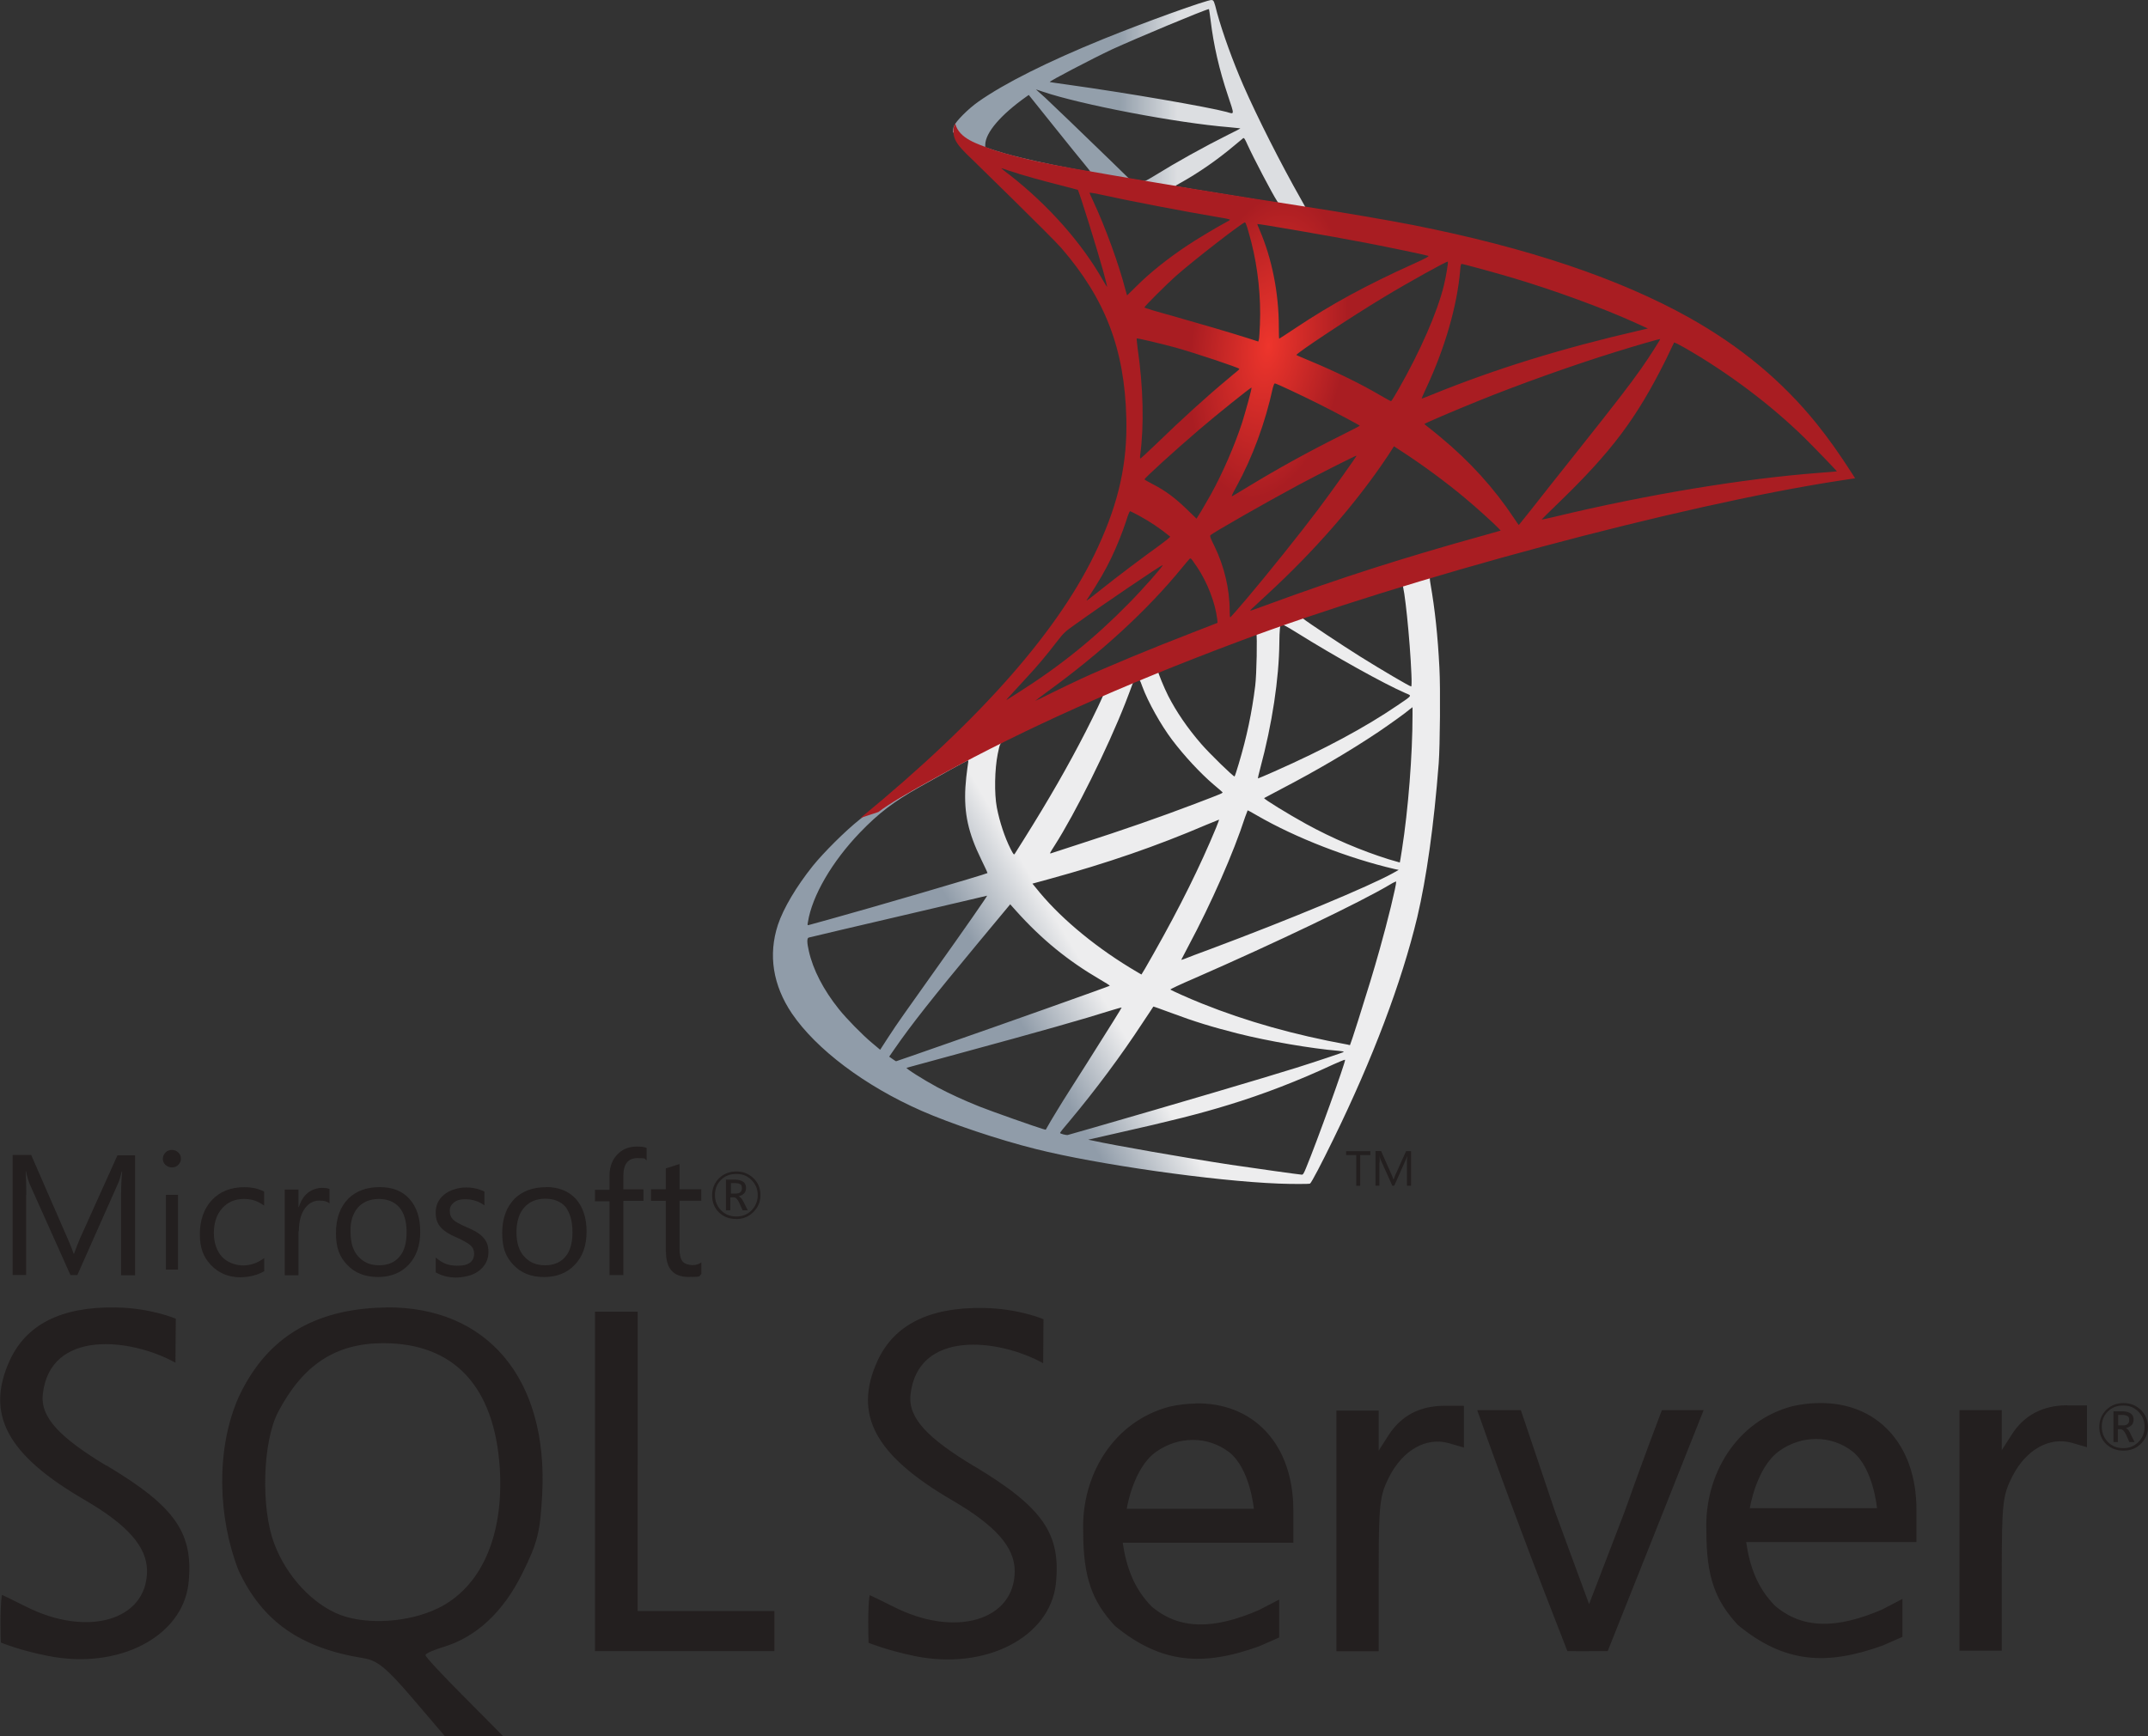 <svg xmlns="http://www.w3.org/2000/svg" xmlns:xlink="http://www.w3.org/1999/xlink" id="Layer_1" viewBox="0 0 2500 2021"><rect x="0" y="0" width="2500" height="2021" fill="#333333" stroke="none"/><defs><style>      .st0 {        fill: url(#linear-gradient1);      }      .st1 {        fill: url(#radial-gradient);      }      .st2 {        fill: #231f1f;      }      .st3 {        fill: url(#linear-gradient);      }    </style><linearGradient id="linear-gradient" x1="-10323.6" y1="-7484.4" x2="-9482.9" y2="-7981.1" gradientTransform="translate(2333.2 2130.9) scale(.1)" gradientUnits="userSpaceOnUse"><stop offset="0" stop-color="#909ca9"></stop><stop offset="1" stop-color="#ededee"></stop></linearGradient><linearGradient id="linear-gradient1" x1="-10304.7" y1="-16846.8" x2="-9628.2" y2="-16846.8" gradientTransform="translate(2333.2 2130.9) scale(.1)" gradientUnits="userSpaceOnUse"><stop offset="0" stop-color="#939fab"></stop><stop offset="1" stop-color="#dcdee1"></stop></linearGradient><radialGradient id="radial-gradient" cx="-3456.3" cy="-2905" fx="-3456.3" fy="-2905" r="898.1" gradientTransform="translate(1221.5 -223.2) rotate(-171.5) scale(.1 .2) skewX(-.2)" gradientUnits="userSpaceOnUse"><stop offset="0" stop-color="#ee352c"></stop><stop offset="1" stop-color="#a91d22"></stop></radialGradient></defs><g><path class="st3" d="M1694.9,643.5l-276.1,90.1-240.2,106-67.2,17.7c-17.1,16.3-35.1,32.8-54.5,49.5-21.3,18.4-41.1,35.1-56.3,47.2-16.9,13.4-41.9,38.4-54.7,54.2-19,23.8-34,49-40.5,68.4-11.5,35.1-5.8,70.5,16.3,103.3,28.4,41.7,84.9,84.3,150.9,113.3,33.6,14.8,90.1,33.8,132.7,44.4,70.7,17.9,207.6,37.4,282.9,40.3,15.2.6,35.7.6,36.5,0,1.7-1,13.4-23.4,26.9-51.1,46.3-94.5,79.7-183.2,97.9-258.9,10.8-45.9,19.4-107,25-179.4,1.5-20.2,2.1-88.1.8-111-1.9-37.6-5.2-68-10.4-97.9-.8-4.4-1-8.3-.6-8.6.8-.6,3.3-1.5,37.3-11.3l-6.9-16.3h0s0,0,0,0h0ZM1631.9,680.5c2.5,0,9.2,64.1,10.8,104.5.4,8.6.2,14.2-.2,14.2-1.7,0-35.3-19.8-59.3-34.8-20.9-13.1-60.5-39.4-66.8-44.4-2.1-1.5-1.9-1.7,15.2-7.5,29-9.8,97.9-31.9,100.2-31.9ZM1491.2,726.8c1.9,0,6.7,2.7,18.2,9.8,43,26.9,101.4,59.5,126.4,70.3,7.7,3.3,8.6,2.1-9.2,14.2-38,25.9-85.3,51.3-143.4,77-10.2,4.6-18.8,8.1-19,8.1-.4,0,.8-5.2,2.5-11.5,14-52,21.9-104.5,22.3-146.7q.2-20.9,2.1-21.5c-.4.2-.2.2,0,.2h0ZM1462.2,737.8c1.2,1.2.4,48-1.3,60.7-3.8,30.5-9.6,58.8-19.2,90.8-2.3,7.7-4.4,14.2-4.8,14.6-.8,1-29.4-26.9-38.8-37.8-16.3-18.8-29-37.6-38.4-55.9-4.8-9.4-12.3-27.8-11.7-28.4,3.3-2.3,113.3-44.9,114.1-44h0ZM1325.8,791.5c.2,0,.4,0,.6.2.4.4,1.9,3.8,3.1,7.5,6.7,18.2,21.7,44.9,34.6,62,14.2,18.8,32.8,38.8,48.2,52,5,4.2,9.6,8.1,10.2,8.8,1.3,1.3,1.7,1-32.3,14-39.4,15-82.4,30-131.7,45.9-11.8,3.8-23.5,7.6-35.3,11.5-1.9.6-1.3-.4,4.2-9,24.4-38.2,61.6-113.1,82.4-166.1,3.5-9.2,7.1-18.4,7.7-20.4.8-2.9,1.9-4,4.6-5.4,1.5-.4,2.9-.8,3.5-.8h0ZM1284,808.8c.6.4-10,22.7-20.5,43.2-20.2,39.4-42.4,78.2-72,125.4-5,8.1-9.8,15.7-10.4,16.5-1,1.5-1.5,1-4.8-5.4-7.1-14-12.9-31.9-16.1-48.4-3.1-16.3-2.5-44.7,1-62.2,2.7-12.9,2.5-12.7,8.8-15.9,26.7-13.6,113.1-54,113.9-53.2h0ZM1644,823.4v8.8c0,46.5-5,110.4-12.3,156.9-1.3,8.1-2.3,14.8-2.5,15,0,0-6.1-1.7-13.1-3.8-31.3-9.8-65.3-24.2-96-41.1-20.2-11.1-49.7-29.2-48.8-30.1.2-.2,9-4.8,19.2-10.2,40.9-21.3,80.1-44.2,114.1-67,12.7-8.6,31.9-22.3,36.1-26.1l3.3-2.5h0ZM1126.5,885.1c.8,0,.6,1.7-.6,9.2-.8,5.4-1.9,15.4-2.3,22.3-1.7,30.5,3.3,53,18.4,83.9,4.2,8.6,7.5,15.7,7.3,15.9-1.5,1.3-139.6,41.7-183,53.6-12.9,3.5-24.2,6.7-25,6.9-1.5.4-1.7.2-1-3.3,4.8-30.7,28.2-70.7,60.7-104.5,21.7-22.5,39-35.7,68.7-52.6,21.3-12.1,54-30.3,56.5-31.1,0-.2.2-.2.4-.2h0ZM1452,943.4c.2-.2,5.2,2.5,11.3,6.1,44.7,25.9,106.8,49.9,159.8,62.2l4.8,1-6.7,3.8c-27.8,15.4-118.9,53.4-212.2,88.3-13.6,5-26.9,10-29.4,11.1-2.5,1-4.8,1.7-4.8,1.5s3.8-7.5,8.6-16.5c26.1-48.8,52.4-108.3,65.7-149.6,1.7-4,2.7-7.5,2.9-7.7h0ZM1418.8,954.2c.2.2-1.5,4.6-3.5,9.6-18.2,44-41.9,92-72.4,145.9-7.7,13.8-14.2,24.8-14.4,24.8s-6.5-3.8-14-8.3c-44.2-27.1-83.5-60.5-109.1-92.9l-3.8-4.6,19-5.2c68-18.6,125.8-38.6,183.2-63.2,8.1-3.3,14.8-6.1,15-6.1ZM1625,1026.2s.2.2,0,0c.2,4.8-10.4,47.8-19.2,78.9-7.3,26.1-13.6,46.5-25,82.6-5,15.9-9.4,29-9.6,29s-1.5-.2-2.7-.6c-62-11.3-117.5-26.9-169.6-47.8-14.6-5.8-35.5-15.2-36.7-16.3-.4-.4,12.1-6.3,28-13.1,94.9-41.5,193.4-88.7,227.2-108.9,4-2.5,7.1-3.8,7.7-3.8h0ZM1149,1042.5c.4.4-26.1,38.6-63.2,90.6-12.9,18.2-28,39.4-33.6,47.4-5.6,7.9-14.2,20.4-19,28l-8.8,13.6-9.4-7.9c-11.1-9.2-30.3-28.8-38.8-39.6-17.9-22.3-30-45.9-34.8-67.4-2.3-10-2.3-15-.2-15.7,3.1-.8,58.8-14,111-26.1,29-6.7,62.6-14.6,74.7-17.5,12.1-2.9,21.9-5.2,22.1-5.2h0ZM1175.7,1052.7l6.7,7.5c30.1,33.6,60.7,58.4,97.9,80.1,6.7,3.8,11.7,7.1,11.3,7.3-1.5,1-129,46.3-188,66.8-33.2,11.7-60.5,21.1-60.7,21.1s-2.1-1.2-4.2-2.7l-3.8-2.7,6.1-8.8c19.6-28.4,44.2-59.5,97.9-124.2l36.9-44.4h0ZM1342.2,1171.8c.2-.2,9.4,3.1,20.7,7.3,27.1,10.2,48.6,16.7,77.4,24,35.5,9,86.8,17.7,117.1,20.2,4.6.4,7.1.8,6.3,1.5-1.5.8-32.1,11.1-54.7,18.2-35.9,11.3-145.4,43.6-234.7,69.3-16.5,4.8-30.7,8.8-31.5,9-2.1.4-9-1.5-9-2.3s5-6.9,11.1-14c30-35.9,59.9-76,84.7-113.9,6.9-10.4,12.7-19,12.7-19.2h0ZM1305.5,1172.9c.2.2-14.6,24-40.5,64.9-11.1,17.3-23.4,36.9-27.8,43.8-4.2,6.7-10.4,17.1-14,23l-6.1,10.6-3.1-.8c-7.5-2.1-60.3-20.7-74.3-26.3-17.3-6.9-35.3-15.2-48.6-22.3-16.7-9-37.6-22.3-35.9-22.7.4-.2,29-7.9,63.4-17.3,91.4-24.8,142.1-39.2,175.3-49.7,6.1-1.9,11.3-3.3,11.5-3.1h0ZM1565.3,1233.8h.2c.8,2.1-33,96-45.3,125.6-2.7,6.7-3.7,8.3-5.2,8.1-3.5-.2-52.6-7.1-82.4-11.5-52-7.9-139.2-23.2-161.1-28.2l-5-1,31.1-7.1c66.8-15,98.9-23.2,131.5-33.2,41.1-12.5,81.8-28.2,122.9-47.4,6.5-2.9,11.9-5.2,13.4-5.4h0Z"></path><path class="st0" d="M1410.3,0c-4.6-.6-78.7,26.1-126.4,45.5-64.5,26.3-114.6,51.3-145.4,73-11.5,8.1-25.9,22.5-28.2,28.2-.8,2.1-1.3,4.6-1.3,7.1l28,26.5,66.6,21.3,158.4,28.4,181.1,31.1,1.9-15.6c-.6,0-1-.2-1.7-.2l-23.8-3.8-4.8-8.6c-24.6-43.4-51.7-97.2-67.6-133.5-12.3-28.2-24-60.7-30.5-84.1-3.5-14.2-4-15-6.3-15.2h0s0,0,0,0h0ZM1406.9,10.7h.2c.2.2,1,6.1,1.9,12.9,3.5,29.2,10,57.4,20.2,87.8,7.7,23,7.7,21.7-1.3,19-21.3-5.8-116.6-22.3-185.7-31.9-11.1-1.5-20.4-2.9-20.4-3.1-.8-.8,49.9-27.3,72.2-37.8,28.6-13.1,107-45.9,112.9-47h0ZM1205.8,104.1l8.1,2.7c44.2,15,155.4,36.3,216.8,41.3,6.9.6,12.7,1.3,12.9,1.3.2.2-5.6,3.3-13.1,6.9-29.6,14.8-62.2,33-84.7,47-6.7,4.2-12.7,7.5-13.6,7.5s-5.2-.8-9.8-1.5l-8.3-1.3-20.9-20.4c-36.7-35.7-65.5-63.2-76.6-73.7l-10.9-9.8ZM1197.4,110.6l29.4,36.7c16.1,20.2,32.3,40.1,35.9,44.4,3.5,4.4,6.5,7.9,6.3,8.1-.8.6-42.6-7.5-64.7-12.5-22.7-5.2-32.1-7.7-46.1-12.1l-11.5-3.8v-2.9c.2-14,17.9-34.8,48-56.1l2.7-1.9h0ZM1447.4,160.7c.8,0,1.9,1.9,4.4,7.5,7.1,15.6,29.2,57.8,34.6,65.9,1.7,2.7,4.6,2.9-24.8-1.9-70.7-11.5-93.5-15.2-93.5-15.6s2.1-1.7,4.8-3.1c21.9-12.1,44-27.5,63.6-44,4.8-4,9.2-7.7,10-8.3.2-.4.6-.6.8-.4h0Z"></path><path class="st1" d="M1111.7,143.8s-4.6,7.3-.2,18.2c2.7,6.7,10.6,14.8,19.6,23.2,0,0,92.9,90.6,104.1,103.5,51.3,59.3,73.7,117.7,75.7,198.2,1.3,51.7-8.6,97.2-33,150-43.4,94.7-135,199.3-276.3,315.3l20.7-6.9c13.4-10,31.5-20.7,74.1-44,98.3-53.8,208.9-103.3,344.5-154.2,195.3-73.5,516.4-159.4,699.2-187.4l19-2.9-2.9-4.6c-16.7-25.9-28.2-41.9-41.9-59-40.1-49.7-88.7-89.9-148.1-123.3-81.8-45.7-187.6-81.4-321.5-107.9-25.2-5-80.8-14.6-125.8-21.5-95.6-14.8-157.3-25-225.4-36.7-24.4-4.2-60.9-10.4-85.1-15.6-12.5-2.7-36.5-8.3-55.3-14.8-15-5.8-36.7-11.7-41.3-29.4h0ZM1165.5,195.9c.2-.2,3.5,1,7.9,2.5,7.9,2.7,18.2,5.8,30.3,9.2,9.2,2.5,18.3,5,27.5,7.3,12.5,3.1,23,6.1,23.2,6.1,1.5,1.5,22.5,68.9,29.6,94.7,2.7,9.8,4.8,18.2,4.6,18.2-.2.2-2.5-3.3-5.2-8.1-24.4-43-63-86.6-107.7-121.7-5.8-4.2-10.2-7.9-10.2-8.1h0ZM1268.2,224.3c1,0,5.6.6,11.3,1.9,35.5,7.9,99.1,20,139.8,26.9,6.9,1,12.3,2.3,12.3,2.7s-2.5,1.9-5.6,3.5c-6.9,3.5-34.6,20-43.8,26.3-23.2,15.4-44,32.1-59.1,47.2-6.1,6.1-11.3,11.1-11.3,11.1,0,0-1.2-3.5-2.3-7.9-7.5-29-23.2-72-37.3-102.2-2.3-4.8-4.2-9.2-4.2-9.6,0,.4,0,.2.2.2h0ZM1448.9,258.8c1.3.4,3.3,7.5,7.5,23.2,7.7,30.3,11.3,64.1,10,95.6-.4,8.8-.8,16.9-1.3,17.9l-.6,2.1-10.8-3.5c-22.3-7.1-58.6-17.7-89.7-26.5-17.7-4.8-32.1-9.2-32.1-9.6,0-1.3,25.9-27.1,36.9-36.9,21.1-18.6,78.2-62.8,80.1-62.2h0ZM1463.3,260.8c.6-.6,86.4,14.2,125.4,21.7,29,5.6,71.2,14.4,73.7,15.4,1.3.4-3.1,2.9-17.1,9.2-55.1,24.8-96,47.2-136.7,74.3-10.6,7.1-19.6,12.9-19.8,12.9s-.4-6-.4-13.4c0-39.6-7.9-79.7-22.5-113.5-1.5-3.3-2.7-6.5-2.5-6.7ZM1685.1,304.7c.6.6-2.1,17.5-4.6,27.5-7.5,31.1-27.8,77.2-52.6,120.6-4.4,7.7-8.3,14-8.8,14.2-.4.2-6-2.9-12.5-6.7-24.2-14.2-51.7-27.5-81.8-40.1-8.3-3.5-15.6-6.5-15.9-6.9-1.5-1.3,65.7-45.7,101.2-67,28.2-17.1,74.1-42.6,74.9-41.7h0ZM1700.9,307.2c1.9,0,39.9,10.4,59.7,16.3,49,14.6,105.4,35.3,142.1,52l15.2,6.9-10.6,2.5c-89.7,20.7-166.5,44.4-240.6,74.5-6.1,2.5-11.5,4.6-11.9,4.6s1.7-4.8,4.4-10.6c22.3-47.4,36.7-96.8,40.3-139,.2-4,.8-7.1,1.5-7.1h0ZM1322.8,394c.6-.6,29.6,6.3,45.3,10.6,23.8,6.7,74.3,23.6,74.3,24.8s-5.6,5-12.3,10.9c-27.3,22.7-53.6,46.7-85.1,77.2-9.4,9-17.3,16.3-17.7,16.3s-.6-1.3-.4-2.9c4.8-35.1,3.8-80.1-2.9-125.8-.6-5.8-1.3-10.8-1-11.1ZM1932.3,394.6c.4.4-13.4,22.1-22.1,34.4-12.5,17.9-30.9,41.7-72.4,93.9-21.9,27.5-46.5,58.6-54.7,69.1-8.4,10.4-15.2,19.2-15.4,19.2s-2.9-3.8-5.8-8.3c-23.4-35.1-51.3-65.7-84.5-93.3-6.3-5.2-13.1-10.9-15.4-12.5-2.3-1.7-4.2-3.3-4.2-3.5,0-.6,35.5-15.9,62.4-26.7,47.2-19.2,111.4-42.1,159.6-57,25.2-7.9,52.2-15.6,52.6-15.2h0ZM1948.4,398.8c.8-.2,5.8,2.3,11.9,5.8,50.7,29,100.4,66.4,139.6,104.8,11.1,10.9,38.4,39.2,38,39.4,0,0-9.6.8-20.9,1.7-87.8,6.7-200.3,25.2-308.4,51.3-7.3,1.7-13.8,3.1-14.2,3.1s7.7-8.1,17.9-17.9c63.4-61.1,92.4-99.7,126.7-168.6,4.8-10.2,9-19,9.4-19.6q-.2,0,0,0h0ZM1483.7,446.3c2.9.6,30,13.4,50.5,23.6,18.8,9.4,47,24.4,48.4,25.7.2.2-9.8,5.4-22.1,11.5-39.2,19.6-72.8,38.2-107.9,59.5-10,6.1-18.4,11.1-18.6,11.1-.8,0-.6-.8,5-11.1,18.8-34.2,33.8-75.1,42.4-115,.8-3.1,1.7-5.2,2.3-5.2h0ZM1456.6,451.3c.6.6-6.5,26.3-10.8,40.3-8.6,26.5-23,59.7-36.9,84.7-3.3,5.8-8.3,14.4-11.1,19.2l-5.2,8.3-11.7-11.3c-13.6-13.1-24.6-21.3-38.8-28.6-5.6-2.9-10-5.4-10-5.8,0-1.7,35.7-34,63-57.4,19.6-16.9,60.9-50.1,61.6-49.5h0ZM1622.5,519.6l10.2,6.7c23.4,15.2,50.9,35.5,72,53.2,11.9,9.8,34.8,30.5,39.4,35.5l2.5,2.7-16.9,4.8c-95.6,26.5-169.4,50.1-255.6,81.8-9.6,3.5-17.7,6.5-18.4,6.5-1.2,0-2.3,1,19.2-18.8,55.1-50.7,103.9-106.6,140.2-161.1l7.3-11.3h0ZM1578.9,530.4c.4.4-28.2,40.7-45.3,63.4-20.4,27.1-56.8,72.6-81.8,102.2-10.4,12.3-19.4,22.5-19.8,22.7-.6.2-.8-2.9-.8-7.7,0-25.3-6.5-52.2-17.7-75.1-4.8-9.6-5.6-11.9-4.6-12.9,4-3.5,64.7-38.2,103.1-58.8,25.9-13.8,66.4-34.2,67-33.8h0ZM1315.1,595.1c.6,0,5.4,2.5,10.9,5.4,13.4,7.3,25.2,15.4,35.9,24.2.4.4-5,4.8-12.1,10-19.8,14.2-49.9,36.9-67.4,50.9-18.4,14.6-19,15-16.9,11.9,13.8-21.1,20.7-33,28-48.2,6.5-13.6,12.9-29.6,17.5-43.6,1.7-6.1,3.8-10.6,4.2-10.6h0ZM1385.4,650.2c1-.2,2.3,1.7,7.9,10,11.9,17.7,21.1,41.5,23.4,60.7l.4,4.2-28.6,11.1c-51.1,19.8-98.3,39.4-130.2,54-9,4.2-24.6,11.7-34.8,16.7-10.2,5.2-18.6,9.2-18.6,9s6.5-5,14.4-10.9c62.4-45.3,116.4-94.9,156.9-144.6,4.4-5.2,8.3-10,8.8-10.2h.4s0,0,0,0ZM1353.1,658.1c.8.8-23,27.8-39.2,44.2-40.3,41.1-80.1,73.2-129.6,104.5-6.3,4-11.9,7.5-12.5,7.9-1.5.8.4-1.3,22.1-24.8,13.8-14.8,24.2-27.3,36.1-42.8,7.9-10.2,9.4-11.7,20.9-19.8,30.7-22.1,101.4-70.1,102.2-69.3Z"></path></g><path class="st2" d="M449.5,1522.1c-3.8,0-7.7.4-11.5.4-77.7,4.1-130.2,38.4-160.8,105.2-26.2,60.4-23.4,139.4.3,200.2,27.5,59.4,71.9,90.8,146.1,102.6,15.7,2.6,26.2,11.2,56.6,46.7l37.4,43.8h67.8l-45.1-45.5c-24.9-24.9-45.1-46.6-45.1-48.6s9.5-6.1,21.1-9.6c38.1-11.5,69.7-40.9,91.8-86,17.9-36.2,20.5-47.4,23-92.4,6.7-134-64-217.8-181.6-216.9h0ZM509,1872.6c-33,16-80.9,19.2-112.2,7.7-32.3-11.9-63.7-45.5-77.7-83.5-15.7-41.6-13.4-118.3,4.5-152.8,28.8-55,66.9-80.3,122.5-80.3,82.5,0,129.4,50.5,135.6,145.5,4.8,79.3-21.7,138.8-72.5,163.4h0ZM1681,1636.6c-28.5,0-50.2,11.5-64.9,34.2l-11.5,18v-46.7h-49.2v280.2h49.2v-89.6c0-81.9,1-91.5,12.5-113.9,15.8-30.7,42.9-46.1,69.1-38.7l17.6,5.1v-48.6h-22.7ZM1391.6,1634c-9.6,0-19.9,1.3-30.1,3.5-65.9,17.2-103,80.3-100.8,145.2,0,54.3,10.6,81.5,36.8,110,53.7,44.1,102.3,47.6,167.9,23.9,11.2-4.8,23.4-10.3,23.4-10.3v-44.1l-23.4,12.1c-53.1,23.1-93,23.1-125.1-4.1-20.4-20.8-29.4-45.7-33.6-74.2h198.6v-37.8c0-77-46.4-125.6-113.8-124.4h0,0ZM1311.3,1756.9s7.3-48,34.5-66.9c13.1-9.2,28.1-13.7,42.8-13.7s29.4,4.8,41.6,14c24.9,19.2,29.1,66.2,29.1,66.2h-148.1v.4h0ZM124,1706.4c-53.4-32.3-77.1-55.7-74.2-83.2,8.3-76.1,102.3-65.6,154.4-36.8l.4-51.2s-28.8-12.5-70-13.1c-63.3-1-104.2,19.8-123.4,62-28.2,62.3-3.2,109.4,86.9,161.8,50.6,29.4,73,55,73,82.9,0,57.6-69.4,77.7-141,41.5-14.7-7.3-27.2-13.5-27.9-13.5-2.6,16.3-1.2,55.4-1.2,55.4,0,0,22,9.2,55,15.6,81.8,16.3,156.3-22.1,163.4-84.4,6.1-58.5-15-89.2-95.2-137.2h0s0,0,0,0ZM2116.8,1633.4c-9.6,0-19.8,1.3-30.4,3.6-65.8,17.2-102.9,80.3-100.4,145.2,0,54.3,10.5,81.2,36.7,109.6,53.7,44.1,102.3,47.7,168.2,24,11.1-4.8,23.3-10.2,23.3-10.2v-44.2l-23.3,12.2c-53.2,23-93.1,23-125-4.2-20.5-20.8-29.4-45.4-33.6-74.2h198.2v-37.8c0-76.6-46.4-125.3-113.8-124h.1c0,0,0,0,0,0ZM2036.5,1756.2s7.4-48,34.6-67.2c13.1-9.3,28.1-13.8,42.8-13.8s29.4,4.8,41.6,14.1c24.9,19.2,29.1,66.5,29.1,66.5h-148v.3s0,0,0,0ZM1133.8,1707c-53.4-32.3-77-55.7-74.1-83.2,8.3-76.1,102.3-65.6,154.4-36.8l.4-51.2s-28.8-12.5-70-13.1c-63.3-1-104.2,19.8-123.4,62-28.1,62.3-2.9,109.4,87,161.8,50.5,29.4,72.9,54.6,72.9,82.5,0,57.6-69.4,78-141,41.5-14.7-7.3-27.1-13.4-27.9-13.4-2.6,16.3-1.2,55.4-1.2,55.4,0,0,21.7,8.9,54.6,15.6,81.9,16.4,156.4-22,163.4-84.3,6.1-58.2-15-88.9-95-136.9h0c0,0,0,0,0,0ZM2406.2,1636c-28.5,0-50.5,11.5-64.9,34.3l-11.5,17.9v-46.6h-49.2v280.1h49.2v-89.5c0-81.9,1-91.5,12.5-113.8,15.8-30.7,42.9-46.1,69.1-38.7l17.6,5.1v-48.7h-22.7,0ZM742.2,1705.4v-178.4h-49.7v395.2h208.8v-46.7h-159.2v-170.1h0ZM1890.4,1761l-40.9,106.5-39.4-107.1-40-118.7h-50.8c32.9,93.4,68.8,188.3,104.9,280.4,15.7.4,31.4,0,47,0l55.3-138.8,56.3-141.6h-48.6s-21.5,56.3-43.8,119.3h0s0,0,0,0ZM856.6,1419.2c8,0,14.7-2.6,20.2-8.1,5.4-5.4,8.3-11.8,8.3-19.8s-2.9-14.7-8.3-19.8c-5.5-5.1-11.8-7.7-19.8-7.7s-14.7,2.6-20.2,8c-5.5,5.4-8,12.1-8,19.8s2.6,14.7,8,19.8c5.1,5.1,11.8,7.7,19.8,7.7h0q0,0,0,0ZM839,1373.7c4.8-4.8,10.6-7,18-7s12.8,2.2,17.6,7c4.8,4.8,7.3,10.6,7.3,17.6s-2.6,13.1-7.3,17.9c-4.8,4.8-10.6,7-17.6,7s-12.8-2.2-17.6-7c-4.8-4.8-7.3-10.9-7.3-17.9s2.2-12.8,7-17.6ZM850.8,1393.9h3.2c2.3,0,4.5,2.2,6.4,6.4l3.9,8.7h6l-4.8-9.6c-1.9-3.8-3.8-6.1-6.1-6.7,2.8-.7,5.1-1.6,6.7-3.5,1.6-1.6,2.2-3.9,2.2-6.4s-.9-5.1-2.9-6.7c-2.2-1.8-5.7-2.8-10.3-2.8h-10.2v35.8h5.1v-15h.6s0,0,0,0ZM850.8,1377.3h4.5c3.2,0,5.5.7,6.7,1.6,1.2,1,1.5,2.2,1.5,4.5,0,4.1-2.6,6.1-7.3,6.1h-5.5v-12.2h0ZM30.6,1390.7c0-12.5-.4-21.7-.7-27.2h.3c1.3,6.4,2.9,11.3,4.1,14.4l47.7,106.5h8l47.7-107.4c1.3-2.9,2.6-7.3,4.1-13.5h.4c-1,10.6-1.3,19.9-1.3,27.2v94h16.3v-139.7h-20.5l-43.8,97.2c-1.6,3.8-3.9,9.6-6.7,17.2h-.7c-1-3.8-3.2-9.5-6.4-16.6l-42.8-98.2H14.7v139.7h15.7v-93.7h.3q0,0,0,0ZM193.1,1391h14.1v87h-14.1v-87ZM200.1,1359.1c2.9,0,5.4-1,7.3-2.9,1.9-1.9,3.2-4.4,3.2-7.3s-1-5.4-3.2-7.3c-2-1.9-4.5-2.9-7.4-2.9s-5.4,1-7.3,2.9c-1.9,1.9-3.2,4.5-3.2,7.3s1,5.4,3.2,7.3c2.2,1.9,4.5,2.9,7.3,2.9h0,0ZM307.5,1479.9v-15.3c-7.7,5.8-16,8.6-24.6,8.6s-18.6-3.5-24.7-10.3c-6-6.7-9.3-16-9.3-27.5s3.2-21.7,9.9-29c6.4-7,14.7-10.6,24.9-10.6s16.3,2.6,23.7,7.7v-16.3c-6.7-3.5-14.4-5.1-23-5.1-16,0-28.5,5.1-37.8,15-9.2,9.9-14,23.4-14,39.6s4.1,26.6,12.8,35.9c9,9.5,20.5,14.4,34.5,14.4,10.9-.3,19.8-2.6,27.5-7h0ZM347.8,1433.5c0-11.5,2.6-20.8,7.3-27.1,4.5-5.8,9.9-8.7,16.3-8.7s9.3,1,12.1,3.2v-16.7c-2.2-1-5.4-1.3-9.5-1.3s-10.9,1.9-15.4,5.5c-4.8,3.8-8.6,9.5-10.8,16.9h-.4v-20.4h-16v99.7h16v-51.2h.3ZM439.6,1486.7c15,0,27.1-4.8,36.1-14.4,8.9-9.5,13.4-22.4,13.4-38.4s-4.1-28.8-12.5-38.1c-8.3-9.3-19.8-13.8-34.8-13.8s-27.1,4.5-36.1,13.1c-9.6,9.5-14.7,23-14.7,40.3s4.1,27.5,12.8,36.8c8.9,9.6,20.8,14.4,35.8,14.4h0s0,0,0,0ZM416.9,1405.4c6.1-6.4,14.1-9.6,24-9.6s18,3.2,23.7,9.6c5.8,6.7,8.6,16.3,8.6,29.1s-2.6,21.7-8,28.2c-5.4,6.7-13.4,10.3-24,10.3s-18.2-3.6-24.3-10.3c-6-6.7-8.9-16-8.9-28.2-.6-12.1,2.6-22,8.9-29.1h0ZM559.2,1478c6.1-5.4,9.3-12.1,9.3-20.5s-2.6-13.4-7.3-18.2c-3.9-3.8-9.9-7.3-18.6-10.9-7.7-3.2-12.5-6.1-15-8.3-2.6-2.6-4.1-5.8-4.1-10.3s1.6-7.3,4.8-9.9c3.2-2.6,7.3-3.8,12.8-3.8,8.6,0,16,2.3,22.7,7.1v-16c-6.5-3.2-13.5-4.8-21.5-4.8s-18.9,2.8-25.3,8.3c-6.7,5.4-9.9,12.5-9.9,20.8s2.2,13.4,6.4,17.9c3.5,3.8,9.5,7.7,17.9,11.2,8,3.5,13.4,6.7,16.3,9.3,2.9,2.6,4.1,5.8,4.1,9.5,0,9.3-6.4,14.1-18.8,14.1s-18.2-3.2-25.9-9.5v17.2c7,4.2,15.3,6.1,24.6,6.1,11.8-.6,21.1-3.5,27.5-9.3h0ZM635.3,1382.1c-15,0-27.1,4.5-36.1,13.1-9.5,9.5-14.7,23-14.7,40.3s4.1,27.5,12.8,36.8c9,9.6,20.8,14.4,35.8,14.4s27.1-4.8,36.1-14.5c9-9.5,13.5-22.4,13.5-38.4s-4.2-28.8-12.5-38.1c-8.6-9.3-20.2-13.8-34.8-13.8h0s0,0,0,0ZM666.3,1434.5c0,12.2-2.6,21.7-8,28.2-5.4,6.7-13.4,10.3-24,10.3s-18.2-3.6-24.3-10.3c-6-6.7-8.9-16-8.9-28.2s3.2-22.7,9.6-29.4c6-6.4,14-9.6,24-9.6s17.9,3.2,23.6,9.6c5.1,7,8,16.6,8,29.4h0,0ZM709.5,1484.4h16v-86.4h23.4v-13.4h-23.4v-15.4c0-14,5.4-21,16.6-21s7.6,1,10.5,2.6v-14.4c-2.9-1.3-6.7-1.6-11.5-1.6-8.6,0-15.7,2.6-21.4,8-6.7,6.4-10.3,14.7-10.3,25.9v16.4h-16.9v13.4h16.9v86h.1ZM775.1,1457.2c0,19.5,8.6,29.4,26.2,29.4s11.2-1,15-3.3v-13.7c-2.9,2.2-6.4,3.2-10.3,3.2s-9.2-1.3-11.5-4.2c-2.3-2.9-3.6-7.7-3.6-14.4v-56.3h25.3v-13.4h-25.3v-29.4c-5.5,1.9-10.9,3.5-16,5.1v24.3h-17.2v13.4h17.2v59.2h0ZM2491.3,1641.1c-5.4-5.1-11.8-7.7-19.8-7.7s-14.7,2.6-20.2,8.1c-5.4,5.4-8,12.1-8,19.8s2.6,14.7,8,19.8c5.4,5.1,12.1,7.7,20.2,7.7s14.7-2.6,20.2-8c5.4-5.5,8.3-11.8,8.3-19.8-.3-8.1-3.2-14.7-8.6-19.9h0ZM2488.7,1678.9c-4.8,4.8-10.6,7-17.6,7s-12.8-2.2-17.6-7c-4.8-4.8-7.3-10.9-7.3-18s2.2-12.8,7-17.6c4.8-4.8,10.5-7,17.9-7s12.8,2.2,17.6,7c4.8,4.8,7.3,10.6,7.3,17.6s-2.2,13.1-7.3,18ZM2474.3,1662.5c2.9-.7,5.1-1.9,6.7-3.5,1.6-1.7,2.2-3.9,2.2-6.5s-.9-5.1-2.9-6.7c-2.2-1.8-5.8-2.8-10.3-2.8h-10.2v35.8h5.1v-15h3.2c2.2,0,4.4,2.2,6.4,6.4l3.8,8.6h6.1l-4.8-9.6c-1.7-4.2-3.6-6.1-5.5-6.7h0c0,0,0,0,0,0ZM2470.8,1659.3h-5.5v-12.1h4.5c3.2,0,5.4.6,6.7,1.6,1.3,1,1.6,2.2,1.6,4.5,0,4.1-2.6,6.1-7.3,6.1h0s0,0,0,0ZM1578.6,1380.5h4.5v-35.8h11.8v-4.5h-28.2v4.5h11.8v35.8h0ZM1605.8,1353.6c0-3.5,0-6.3-.3-8,.3,1.9,1,3.2,1.2,4.1l13.8,30.7h2.2l13.8-31c.4-1,.7-2.2,1.3-3.8-.3,3.2-.3,5.8-.3,7.7v27.1h4.8v-40.3h-5.8l-12.5,27.8c-.3,1-1.3,2.9-1.9,5.1h-.4c-.3-1.3-.9-2.6-1.8-4.8l-12.5-28.2h-6.5v40.3h4.5v-26.9h.3s0,0,0,0Z"></path></svg>